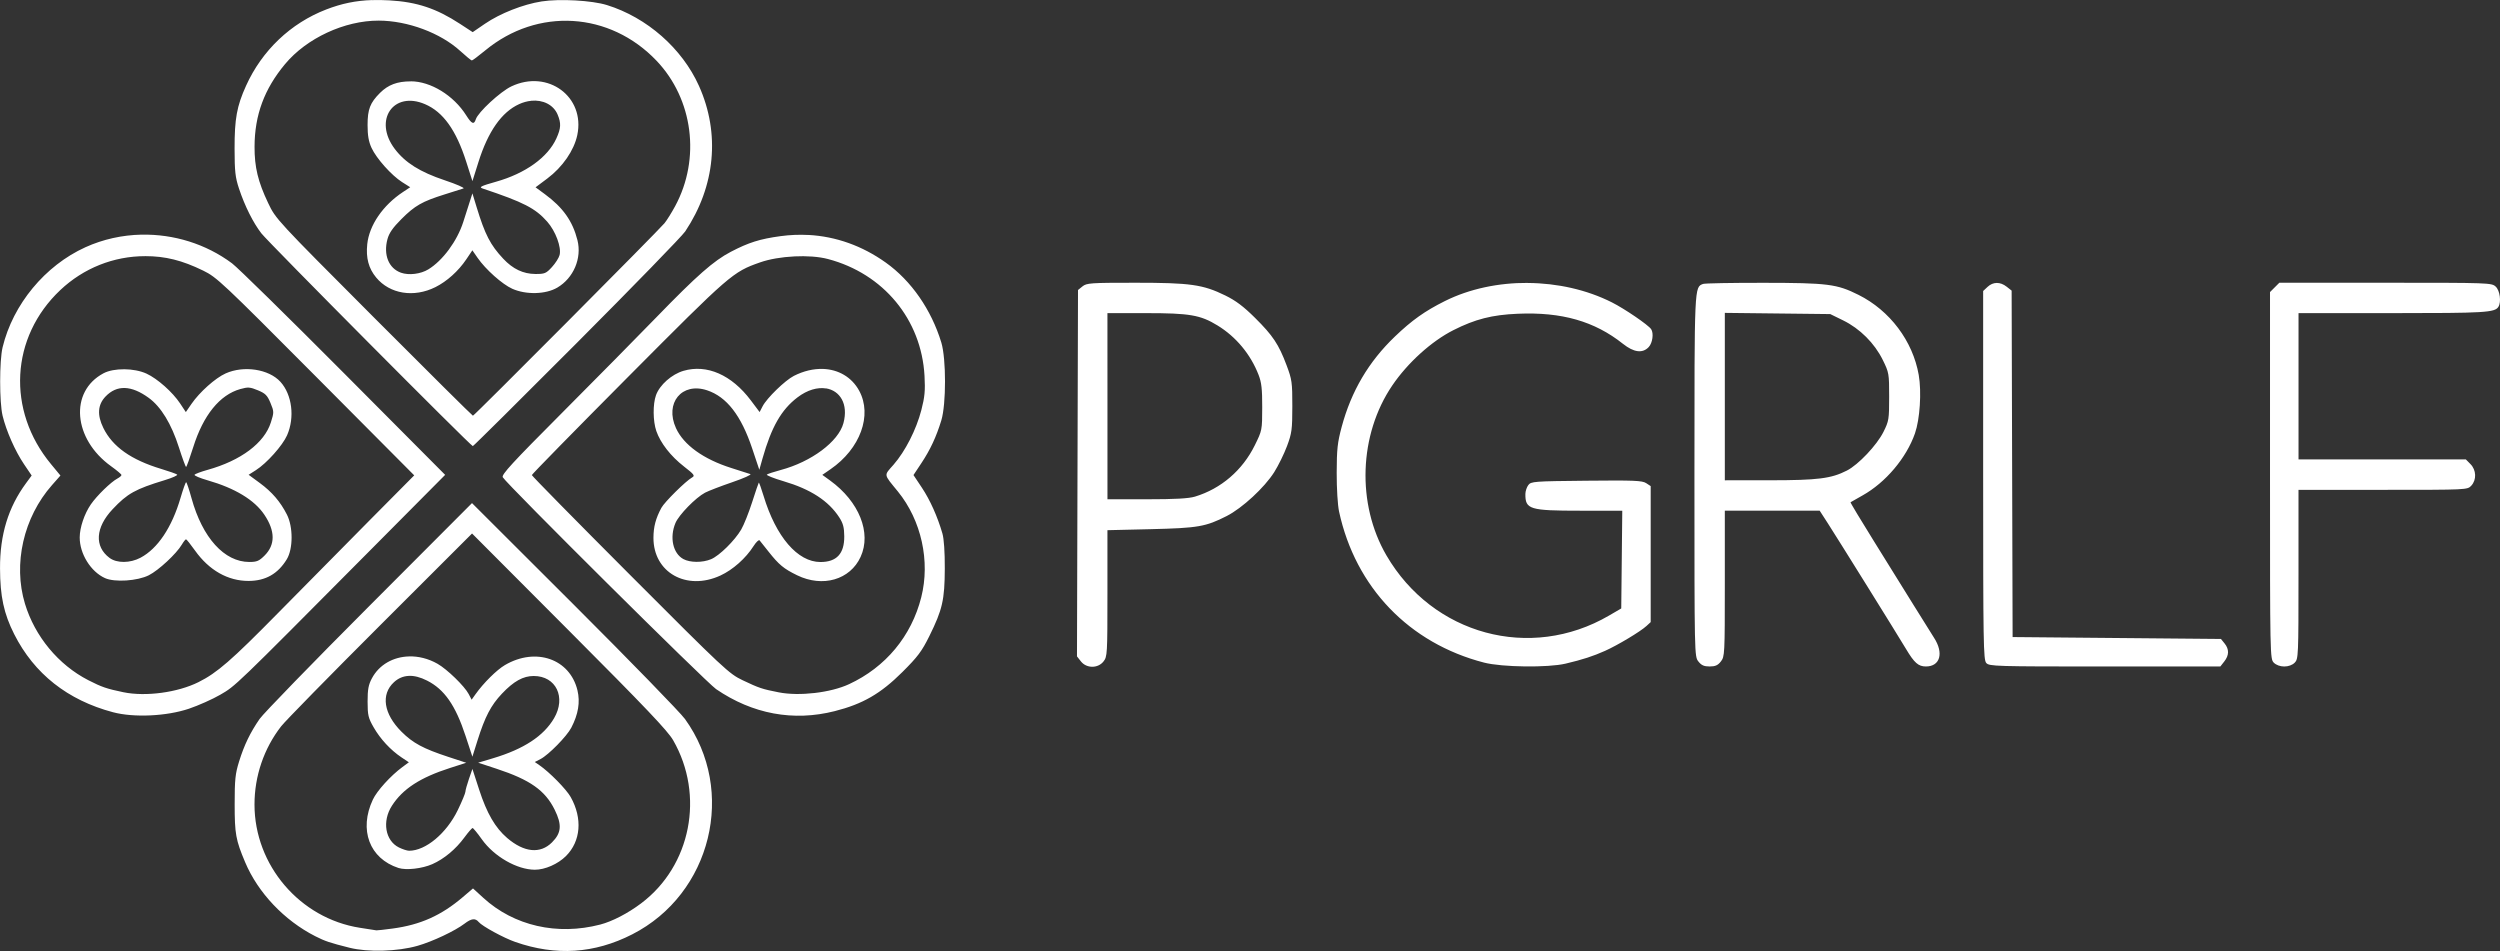 <?xml version="1.0" encoding="UTF-8" standalone="no"?>
<!-- Created with Inkscape (http://www.inkscape.org/) -->

<svg
   width="107.78mm"
   height="41mm"
   viewBox="0 0 107.78 41"
   version="1.1"
   id="svg4862"
   inkscape:version="1.2.2 (732a01da63, 2022-12-09)"
   sodipodi:docname="layout-footer-akcionari-pgrlf.svg"
   xmlns:inkscape="http://www.inkscape.org/namespaces/inkscape"
   xmlns:sodipodi="http://sodipodi.sourceforge.net/DTD/sodipodi-0.dtd"
   xmlns="http://www.w3.org/2000/svg"
   xmlns:svg="http://www.w3.org/2000/svg">
  <rect x="0" y="0" width="107.78" height="41" fill="#333333" stroke="none"/>
  <sodipodi:namedview
     id="namedview4864"
     pagecolor="#ffffff"
     bordercolor="#000000"
     borderopacity="0.25"
     inkscape:showpageshadow="2"
     inkscape:pageopacity="0.0"
     inkscape:pagecheckerboard="true"
     inkscape:deskcolor="#d1d1d1"
     inkscape:document-units="mm"
     showgrid="false"
     inkscape:zoom="0.73851712"
     inkscape:cx="650.62811"
     inkscape:cy="431.26962"
     inkscape:window-width="1643"
     inkscape:window-height="1032"
     inkscape:window-x="1962"
     inkscape:window-y="27"
     inkscape:window-maximized="0"
     inkscape:current-layer="layer1" />
  <defs
     id="defs4859" />
  <g
     inkscape:label="Vrstva 1"
     inkscape:groupmode="layer"
     id="layer1"
     transform="translate(56.495,-105.657)">
    <path
       id="rect4693"
       style="fill:#ffffff;stroke-width:0.082"
       d="m -40.454,105.66 c -0.707,0.023 -1.315,0.15 -1.973,0.404 -1.535,0.592 -2.772,1.768 -3.46,3.29 -0.399,0.882 -0.497,1.422 -0.495,2.718 0.002,0.977 0.03,1.231 0.192,1.719 0.248,0.747 0.608,1.467 0.963,1.926 0.298,0.385 9.032,9.173 9.116,9.173 0.027,0 2.042,-1.999 4.479,-4.443 2.437,-2.444 4.541,-4.609 4.677,-4.811 1.301,-1.949 1.516,-4.224 0.594,-6.276 -0.726,-1.616 -2.242,-2.948 -3.966,-3.484 -0.645,-0.201 -2.042,-0.279 -2.818,-0.157 -0.798,0.125 -1.79,0.516 -2.442,0.962 l -0.529,0.362 -0.548,-0.358 c -1.02,-0.666 -1.86,-0.945 -3.046,-1.012 -0.263,-0.015 -0.51,-0.019 -0.745,-0.011 z m 0.284,0.886 c 1.247,0.002 2.667,0.531 3.52,1.311 0.245,0.224 0.469,0.407 0.497,0.407 0.029,0 0.29,-0.196 0.58,-0.435 2.254,-1.859 5.367,-1.67 7.383,0.447 1.578,1.657 1.907,4.221 0.803,6.267 -0.15,0.278 -0.357,0.61 -0.46,0.737 -0.246,0.304 -8.202,8.299 -8.259,8.299 -0.024,0 -1.946,-1.907 -4.271,-4.238 -4.214,-4.224 -4.229,-4.24 -4.559,-4.934 -0.437,-0.918 -0.588,-1.547 -0.585,-2.428 0.005,-1.364 0.42,-2.485 1.316,-3.56 0.932,-1.118 2.566,-1.876 4.034,-1.873 z m 1.381,2.619 c -0.582,0 -0.972,0.147 -1.323,0.497 -0.428,0.428 -0.536,0.706 -0.536,1.386 5e-5,0.449 0.046,0.713 0.17,0.983 0.212,0.46 0.862,1.187 1.32,1.478 l 0.348,0.22 -0.311,0.206 c -0.869,0.575 -1.456,1.433 -1.541,2.251 -0.061,0.593 0.058,1.041 0.384,1.435 0.588,0.712 1.627,0.88 2.557,0.414 0.496,-0.248 0.988,-0.692 1.327,-1.194 l 0.264,-0.392 0.225,0.325 c 0.348,0.502 1.068,1.143 1.498,1.334 0.595,0.264 1.439,0.242 1.937,-0.05 0.703,-0.412 1.066,-1.268 0.87,-2.047 -0.207,-0.821 -0.624,-1.409 -1.405,-1.983 l -0.401,-0.295 0.509,-0.381 c 0.655,-0.491 1.15,-1.208 1.29,-1.869 0.35,-1.651 -1.266,-2.847 -2.84,-2.102 -0.476,0.225 -1.439,1.115 -1.535,1.42 -0.077,0.243 -0.179,0.202 -0.411,-0.167 -0.545,-0.864 -1.534,-1.471 -2.396,-1.471 z m 5.194,0.836 c 0.507,-0.049 0.961,0.17 1.14,0.596 0.157,0.376 0.146,0.585 -0.052,1.025 -0.37,0.819 -1.334,1.512 -2.604,1.87 -0.652,0.184 -0.751,0.234 -0.575,0.293 1.764,0.589 2.27,0.849 2.784,1.43 0.359,0.406 0.617,1.101 0.533,1.436 -0.03,0.121 -0.179,0.355 -0.33,0.52 -0.252,0.275 -0.312,0.3 -0.714,0.298 -0.527,-0.003 -0.97,-0.214 -1.388,-0.66 -0.553,-0.59 -0.786,-1.042 -1.145,-2.22 l -0.182,-0.596 -0.151,0.473 c -0.083,0.26 -0.193,0.602 -0.243,0.76 -0.264,0.823 -0.882,1.662 -1.506,2.044 -0.332,0.203 -0.841,0.265 -1.18,0.144 -0.53,-0.189 -0.764,-0.772 -0.582,-1.448 0.071,-0.263 0.233,-0.496 0.603,-0.866 0.579,-0.579 0.891,-0.757 1.859,-1.061 0.38,-0.119 0.746,-0.235 0.814,-0.258 0.068,-0.022 -0.294,-0.18 -0.804,-0.351 -1.073,-0.359 -1.709,-0.759 -2.159,-1.355 -0.931,-1.234 -0.061,-2.515 1.308,-1.926 0.779,0.335 1.338,1.115 1.772,2.473 l 0.27,0.844 0.258,-0.819 c 0.417,-1.327 1.003,-2.16 1.759,-2.503 0.173,-0.078 0.348,-0.125 0.517,-0.141 z m -16.798,5.772 c -0.829,0.017 -1.654,0.196 -2.419,0.543 -1.741,0.79 -3.125,2.463 -3.571,4.314 -0.14,0.581 -0.14,2.365 -6.5e-4,2.948 0.157,0.654 0.543,1.528 0.923,2.09 l 0.331,0.49 -0.241,0.328 c -0.77,1.046 -1.128,2.218 -1.123,3.678 0.004,1.204 0.164,1.949 0.611,2.834 0.862,1.707 2.305,2.846 4.259,3.365 0.901,0.239 2.309,0.174 3.276,-0.152 0.405,-0.137 1.011,-0.407 1.345,-0.6 0.666,-0.385 0.593,-0.314 6.308,-6.068 l 3.391,-3.413 -4.375,-4.397 c -2.407,-2.418 -4.572,-4.544 -4.813,-4.723 -1.13,-0.842 -2.519,-1.264 -3.9,-1.236 z m 28.752,0.015 c -0.395,-0.021 -0.794,-0.005 -1.197,0.049 -0.897,0.122 -1.376,0.273 -2.148,0.675 -0.739,0.386 -1.462,1.021 -3.203,2.816 -0.804,0.829 -2.642,2.69 -4.084,4.137 -2.133,2.139 -2.609,2.656 -2.547,2.767 0.165,0.294 8.775,8.846 9.198,9.135 1.573,1.075 3.329,1.401 5.112,0.949 1.21,-0.307 1.981,-0.752 2.916,-1.683 0.666,-0.663 0.839,-0.894 1.167,-1.556 0.562,-1.135 0.659,-1.557 0.664,-2.907 0.003,-0.714 -0.036,-1.286 -0.103,-1.515 -0.212,-0.73 -0.532,-1.443 -0.886,-1.975 l -0.361,-0.542 0.339,-0.511 c 0.385,-0.58 0.643,-1.132 0.861,-1.845 0.213,-0.698 0.213,-2.658 3.09e-4,-3.358 -0.432,-1.418 -1.296,-2.663 -2.394,-3.446 -1.015,-0.724 -2.151,-1.128 -3.335,-1.192 z m -28.593,0.912 c 0.866,0 1.589,0.18 2.499,0.624 0.585,0.285 0.815,0.501 4.856,4.563 l 4.242,4.264 -1.914,1.929 c -1.053,1.061 -2.833,2.863 -3.955,4.004 -2.014,2.047 -2.63,2.582 -3.433,2.982 -0.9,0.448 -2.276,0.633 -3.235,0.435 -0.716,-0.148 -0.938,-0.224 -1.515,-0.52 -1.287,-0.661 -2.302,-1.885 -2.729,-3.293 -0.521,-1.717 -0.063,-3.727 1.167,-5.119 l 0.362,-0.41 -0.406,-0.491 c -1.92,-2.318 -1.751,-5.476 0.401,-7.506 1.001,-0.944 2.297,-1.461 3.66,-1.461 z m 27.981,0.011 c 0.531,-0.026 1.058,0.009 1.452,0.113 2.396,0.632 4.031,2.61 4.164,5.038 0.035,0.637 0.01,0.908 -0.136,1.472 -0.219,0.846 -0.695,1.78 -1.199,2.357 -0.425,0.485 -0.441,0.385 0.187,1.156 1.011,1.242 1.401,3.005 1.007,4.561 -0.424,1.676 -1.534,3.012 -3.112,3.745 -0.796,0.37 -2.144,0.527 -3.03,0.353 -0.718,-0.141 -0.845,-0.183 -1.556,-0.521 -0.589,-0.28 -0.787,-0.465 -4.852,-4.538 -2.331,-2.335 -4.238,-4.274 -4.238,-4.308 4.02e-4,-0.034 1.871,-1.942 4.156,-4.24 4.403,-4.427 4.505,-4.515 5.684,-4.93 0.407,-0.143 0.941,-0.231 1.472,-0.257 z m 14.693,1.136 c -1.92,0 -2.088,0.012 -2.267,0.157 l -0.193,0.156 -0.022,7.898 -0.022,7.898 0.171,0.217 c 0.241,0.306 0.732,0.307 0.972,0.002 0.164,-0.208 0.17,-0.308 0.17,-2.938 v -2.722 l 1.863,-0.044 c 2.041,-0.048 2.374,-0.106 3.28,-0.567 0.668,-0.34 1.627,-1.226 2.048,-1.892 0.177,-0.281 0.425,-0.786 0.551,-1.123 0.208,-0.559 0.228,-0.71 0.229,-1.718 3.0954e-4,-1.031 -0.016,-1.15 -0.247,-1.764 -0.34,-0.906 -0.591,-1.283 -1.366,-2.051 -0.493,-0.489 -0.827,-0.74 -1.281,-0.962 -0.963,-0.471 -1.506,-0.547 -3.886,-0.547 z m 49.332,0 -0.201,0.201 -0.201,0.201 v 7.907 c 0,7.798 0.002,7.909 0.164,8.071 0.101,0.101 0.273,0.164 0.45,0.164 0.177,0 0.349,-0.062 0.45,-0.164 0.159,-0.159 0.164,-0.273 0.164,-3.808 v -3.644 h 3.641 c 3.64,0 3.641,-8e-5 3.808,-0.179 0.235,-0.252 0.219,-0.677 -0.034,-0.93 L 49.813,125.463 h -3.607 -3.607 v -3.153 -3.153 h 4.048 c 3.993,0 4.412,-0.025 4.568,-0.271 0.132,-0.208 0.067,-0.703 -0.115,-0.872 -0.176,-0.164 -0.263,-0.167 -4.754,-0.167 z m -22.241,0.003 c -1.359,-0.002 -2.53,0.02 -2.603,0.048 -0.377,0.145 -0.372,0.031 -0.372,8.287 0,7.74 9.29e-4,7.774 0.17,7.989 0.131,0.166 0.242,0.216 0.485,0.216 0.244,0 0.355,-0.049 0.485,-0.216 0.165,-0.21 0.17,-0.303 0.17,-3.358 v -3.142 h 2.045 2.045 l 0.357,0.553 c 0.414,0.642 3.019,4.827 3.362,5.404 0.361,0.606 0.535,0.759 0.86,0.759 0.614,0 0.778,-0.576 0.352,-1.235 -0.129,-0.199 -0.53,-0.841 -0.892,-1.427 -0.362,-0.586 -1.125,-1.815 -1.696,-2.731 -0.571,-0.917 -1.027,-1.675 -1.013,-1.686 0.014,-0.011 0.247,-0.143 0.517,-0.294 0.996,-0.557 1.889,-1.614 2.26,-2.674 0.214,-0.612 0.29,-1.789 0.163,-2.52 -0.255,-1.463 -1.245,-2.779 -2.599,-3.455 -0.934,-0.466 -1.319,-0.515 -4.096,-0.518 z m -10.15,0.004 c -1.264,-0.009 -2.522,0.252 -3.587,0.784 -0.86,0.43 -1.416,0.824 -2.15,1.527 -1.133,1.085 -1.881,2.353 -2.295,3.892 -0.182,0.677 -0.213,0.966 -0.216,1.98 -0.002,0.68 0.042,1.397 0.103,1.679 0.708,3.266 3.02,5.673 6.253,6.508 0.77,0.199 2.753,0.224 3.512,0.044 0.729,-0.172 1.185,-0.32 1.704,-0.552 0.537,-0.24 1.523,-0.831 1.781,-1.069 l 0.184,-0.169 v -2.932 -2.932 l -0.196,-0.128 c -0.169,-0.111 -0.525,-0.125 -2.576,-0.104 -2.27,0.023 -2.386,0.032 -2.504,0.188 -0.068,0.09 -0.125,0.262 -0.126,0.382 -0.008,0.666 0.18,0.723 2.37,0.723 h 1.807 l -0.022,2.107 -0.022,2.107 -0.532,0.31 c -3.385,1.97 -7.596,0.829 -9.592,-2.598 -1.29,-2.216 -1.187,-5.206 0.253,-7.326 0.664,-0.978 1.693,-1.909 2.635,-2.384 0.94,-0.475 1.665,-0.66 2.773,-0.707 1.898,-0.082 3.31,0.322 4.536,1.296 0.472,0.375 0.848,0.422 1.112,0.139 0.165,-0.177 0.222,-0.595 0.104,-0.77 -0.122,-0.182 -1.142,-0.879 -1.691,-1.155 -1.087,-0.548 -2.356,-0.828 -3.62,-0.837 z m 20.209,10e-4 c -0.141,0.002 -0.277,0.058 -0.397,0.17 l -0.19,0.178 v 7.944 c 0,7.277 0.011,7.956 0.135,8.094 0.128,0.142 0.395,0.15 5.113,0.15 h 4.977 l 0.17,-0.216 c 0.212,-0.269 0.216,-0.528 0.013,-0.778 l -0.156,-0.193 -4.491,-0.041 -4.491,-0.041 -0.021,-7.468 -0.021,-7.468 -0.215,-0.169 c -0.139,-0.109 -0.285,-0.163 -0.426,-0.162 z m -11.724,1.291 2.273,0.026 2.273,0.026 0.557,0.273 c 0.719,0.352 1.352,0.983 1.707,1.705 0.267,0.543 0.275,0.585 0.275,1.583 0,0.974 -0.012,1.05 -0.245,1.517 -0.285,0.572 -1.082,1.416 -1.577,1.668 -0.678,0.346 -1.248,0.418 -3.318,0.419 l -1.945,0.001 v -3.609 z m -26.617,0.011 h 1.662 c 1.885,0 2.343,0.079 3.082,0.53 0.799,0.488 1.427,1.243 1.772,2.132 0.127,0.326 0.159,0.611 0.157,1.4 -0.002,0.985 -0.004,0.995 -0.321,1.638 -0.532,1.078 -1.454,1.869 -2.576,2.21 -0.27,0.082 -0.858,0.115 -2.076,0.115 l -1.699,9.3e-4 v -4.013 z m -12.269,2.406 c -0.399,-0.013 -0.828,0.085 -1.251,0.3 -0.379,0.194 -1.163,0.956 -1.346,1.309 l -0.129,0.25 -0.379,-0.504 c -0.826,-1.099 -1.893,-1.568 -2.902,-1.274 -0.506,0.147 -1.026,0.607 -1.186,1.049 -0.14,0.387 -0.133,1.122 0.014,1.548 0.18,0.519 0.621,1.084 1.195,1.53 0.439,0.341 0.48,0.396 0.349,0.469 -0.271,0.151 -1.192,1.061 -1.326,1.311 -0.245,0.455 -0.34,0.817 -0.342,1.291 -0.004,1.497 1.424,2.302 2.888,1.627 0.537,-0.248 1.091,-0.74 1.428,-1.269 0.111,-0.174 0.228,-0.285 0.26,-0.246 0.032,0.039 0.204,0.255 0.382,0.48 0.451,0.571 0.659,0.743 1.236,1.024 1.103,0.538 2.286,0.195 2.738,-0.794 0.475,-1.038 -0.064,-2.384 -1.319,-3.293 l -0.333,-0.241 0.353,-0.243 c 1.283,-0.883 1.811,-2.328 1.237,-3.384 -0.323,-0.593 -0.903,-0.92 -1.568,-0.941 z m -30.119,0.014 c -0.341,-0.003 -0.671,0.055 -0.895,0.174 -1.478,0.787 -1.309,2.834 0.331,4.008 0.244,0.175 0.444,0.344 0.445,0.376 9.6e-4,0.032 -0.077,0.101 -0.174,0.152 -0.284,0.152 -0.888,0.74 -1.148,1.118 -0.276,0.402 -0.477,0.996 -0.478,1.421 -0.002,0.706 0.475,1.476 1.089,1.754 0.417,0.189 1.4,0.125 1.891,-0.123 0.423,-0.214 1.187,-0.924 1.421,-1.319 0.076,-0.129 0.159,-0.233 0.183,-0.231 0.024,0.002 0.199,0.222 0.389,0.488 0.606,0.85 1.42,1.311 2.311,1.307 0.729,-0.003 1.26,-0.305 1.643,-0.933 0.275,-0.452 0.277,-1.398 0.004,-1.931 -0.285,-0.557 -0.64,-0.97 -1.17,-1.36 l -0.479,-0.352 0.311,-0.198 c 0.467,-0.296 1.152,-1.062 1.347,-1.506 0.338,-0.768 0.215,-1.752 -0.287,-2.304 -0.499,-0.549 -1.579,-0.714 -2.363,-0.362 -0.445,0.2 -1.121,0.804 -1.473,1.315 l -0.242,0.352 -0.246,-0.371 c -0.324,-0.489 -0.977,-1.069 -1.449,-1.287 -0.267,-0.123 -0.619,-0.186 -0.959,-0.189 z m 5.384,0.793 c 0.105,0.007 0.211,0.044 0.38,0.114 0.322,0.134 0.405,0.217 0.541,0.544 0.155,0.374 0.156,0.402 0.018,0.838 -0.281,0.891 -1.292,1.648 -2.736,2.05 -0.283,0.079 -0.532,0.173 -0.555,0.209 -0.023,0.036 0.227,0.143 0.555,0.237 1.188,0.341 2.027,0.848 2.455,1.487 0.472,0.703 0.475,1.293 0.009,1.759 -0.236,0.236 -0.335,0.277 -0.658,0.277 -1.077,0 -2.02,-1.041 -2.492,-2.751 -0.104,-0.379 -0.209,-0.688 -0.232,-0.688 -0.023,2.5e-4 -0.132,0.304 -0.241,0.676 -0.374,1.274 -0.982,2.184 -1.724,2.579 -0.449,0.239 -1.022,0.243 -1.336,0.009 -0.663,-0.494 -0.611,-1.312 0.133,-2.101 0.638,-0.677 0.971,-0.863 2.249,-1.253 0.329,-0.1 0.568,-0.208 0.532,-0.239 -0.036,-0.031 -0.342,-0.14 -0.679,-0.241 -1.306,-0.393 -2.108,-0.961 -2.504,-1.771 -0.273,-0.558 -0.242,-1.001 0.095,-1.353 0.487,-0.509 1.108,-0.49 1.861,0.057 0.531,0.385 0.98,1.122 1.304,2.14 0.147,0.461 0.286,0.838 0.308,0.838 0.023,-6.2e-4 0.161,-0.383 0.308,-0.851 0.434,-1.382 1.143,-2.257 2.03,-2.506 0.169,-0.047 0.274,-0.069 0.379,-0.062 z m 24.87,0.03 c 0.598,0.096 0.976,0.668 0.752,1.502 -0.214,0.794 -1.381,1.665 -2.704,2.018 -0.293,0.078 -0.561,0.167 -0.596,0.197 -0.035,0.03 0.29,0.16 0.723,0.288 1.163,0.343 1.935,0.845 2.397,1.557 0.167,0.258 0.213,0.433 0.216,0.819 0.005,0.747 -0.328,1.106 -1.027,1.106 -0.984,0 -1.917,-1.085 -2.451,-2.85 -0.1,-0.329 -0.193,-0.587 -0.207,-0.572 -0.014,0.014 -0.143,0.394 -0.287,0.844 -0.144,0.45 -0.355,0.979 -0.47,1.176 -0.279,0.478 -0.942,1.131 -1.302,1.281 -0.369,0.154 -0.902,0.151 -1.192,-0.006 -0.451,-0.244 -0.602,-0.933 -0.342,-1.554 0.148,-0.353 0.873,-1.096 1.278,-1.309 0.149,-0.078 0.677,-0.281 1.172,-0.451 0.495,-0.169 0.846,-0.327 0.778,-0.35 -0.068,-0.023 -0.436,-0.141 -0.819,-0.262 -1.203,-0.381 -2.055,-0.995 -2.386,-1.719 -0.495,-1.083 0.253,-1.993 1.341,-1.631 0.846,0.281 1.468,1.083 1.946,2.512 l 0.306,0.915 0.138,-0.488 c 0.384,-1.357 0.81,-2.102 1.505,-2.632 0.435,-0.331 0.873,-0.445 1.232,-0.387 z m -15.261,4.947 -4.434,4.443 c -2.439,2.444 -4.564,4.632 -4.723,4.863 -0.407,0.591 -0.663,1.121 -0.884,1.832 -0.165,0.529 -0.191,0.784 -0.191,1.843 1.64e-4,1.283 0.047,1.542 0.452,2.502 0.554,1.315 1.687,2.51 3.022,3.189 0.421,0.214 0.628,0.284 1.477,0.497 0.795,0.2 2.07,0.164 2.934,-0.083 0.645,-0.184 1.617,-0.643 2.028,-0.957 0.295,-0.225 0.463,-0.244 0.609,-0.068 0.149,0.18 1.077,0.686 1.578,0.86 1.748,0.61 3.41,0.502 5.038,-0.328 3.418,-1.741 4.509,-6.193 2.275,-9.286 -0.2,-0.277 -2.348,-2.485 -4.772,-4.906 z m 0.002,1.31 4.186,4.198 c 3.289,3.298 4.25,4.308 4.484,4.715 1.366,2.375 0.769,5.417 -1.381,7.033 -0.574,0.432 -1.243,0.778 -1.763,0.914 -1.852,0.482 -3.718,0.056 -5.038,-1.15 l -0.447,-0.408 -0.436,0.372 c -0.93,0.794 -1.83,1.197 -3.032,1.358 -0.352,0.047 -0.666,0.082 -0.696,0.078 -0.031,-0.004 -0.35,-0.054 -0.711,-0.111 -2.587,-0.405 -4.545,-2.695 -4.545,-5.314 0,-1.225 0.405,-2.415 1.148,-3.371 0.175,-0.226 2.099,-2.188 4.275,-4.362 z m -2.719,5.3 c -0.673,0.018 -1.283,0.351 -1.599,0.945 -0.149,0.28 -0.185,0.48 -0.185,1.004 8.04e-4,0.586 0.029,0.703 0.261,1.108 0.292,0.509 0.728,0.978 1.2,1.295 l 0.318,0.212 -0.277,0.204 c -0.503,0.371 -1.097,1.024 -1.274,1.402 -0.613,1.305 -0.147,2.546 1.106,2.951 0.329,0.106 1.018,0.028 1.455,-0.165 0.509,-0.225 1.011,-0.643 1.384,-1.151 0.166,-0.226 0.325,-0.408 0.355,-0.406 0.03,0.002 0.21,0.222 0.4,0.489 0.527,0.74 1.514,1.305 2.281,1.308 0.437,0.002 0.998,-0.245 1.343,-0.589 0.641,-0.641 0.72,-1.622 0.205,-2.543 -0.189,-0.338 -0.916,-1.077 -1.357,-1.38 l -0.192,-0.132 0.25,-0.129 c 0.345,-0.179 1.13,-0.979 1.323,-1.349 0.303,-0.583 0.389,-1.103 0.267,-1.612 -0.326,-1.357 -1.796,-1.869 -3.128,-1.089 -0.351,0.206 -0.919,0.768 -1.263,1.251 l -0.172,0.241 -0.128,-0.245 c -0.178,-0.339 -0.932,-1.071 -1.344,-1.304 -0.399,-0.226 -0.825,-0.328 -1.229,-0.317 z m -0.012,0.838 c 0.238,-0.011 0.502,0.057 0.792,0.204 0.748,0.379 1.226,1.066 1.658,2.381 l 0.296,0.901 0.219,-0.696 c 0.325,-1.032 0.58,-1.52 1.055,-2.022 0.507,-0.536 0.914,-0.762 1.371,-0.762 0.962,0 1.404,0.92 0.876,1.821 -0.449,0.767 -1.306,1.329 -2.627,1.724 l -0.645,0.193 0.79,0.26 c 1.446,0.475 2.098,0.935 2.509,1.769 0.32,0.649 0.291,0.999 -0.117,1.407 -0.504,0.504 -1.201,0.435 -1.932,-0.19 -0.514,-0.44 -0.876,-1.064 -1.206,-2.079 l -0.292,-0.899 -0.15,0.433 c -0.082,0.238 -0.151,0.486 -0.152,0.55 -0.002,0.064 -0.149,0.42 -0.328,0.79 -0.487,1.005 -1.384,1.755 -2.1,1.755 -0.085,-7e-5 -0.283,-0.065 -0.441,-0.143 -0.589,-0.294 -0.729,-1.128 -0.3,-1.796 0.467,-0.728 1.22,-1.217 2.51,-1.631 l 0.695,-0.223 -0.777,-0.255 c -1.077,-0.354 -1.52,-0.592 -2.012,-1.082 -0.772,-0.769 -0.901,-1.611 -0.327,-2.137 0.185,-0.17 0.397,-0.26 0.635,-0.271 z" />
  </g>
</svg>
